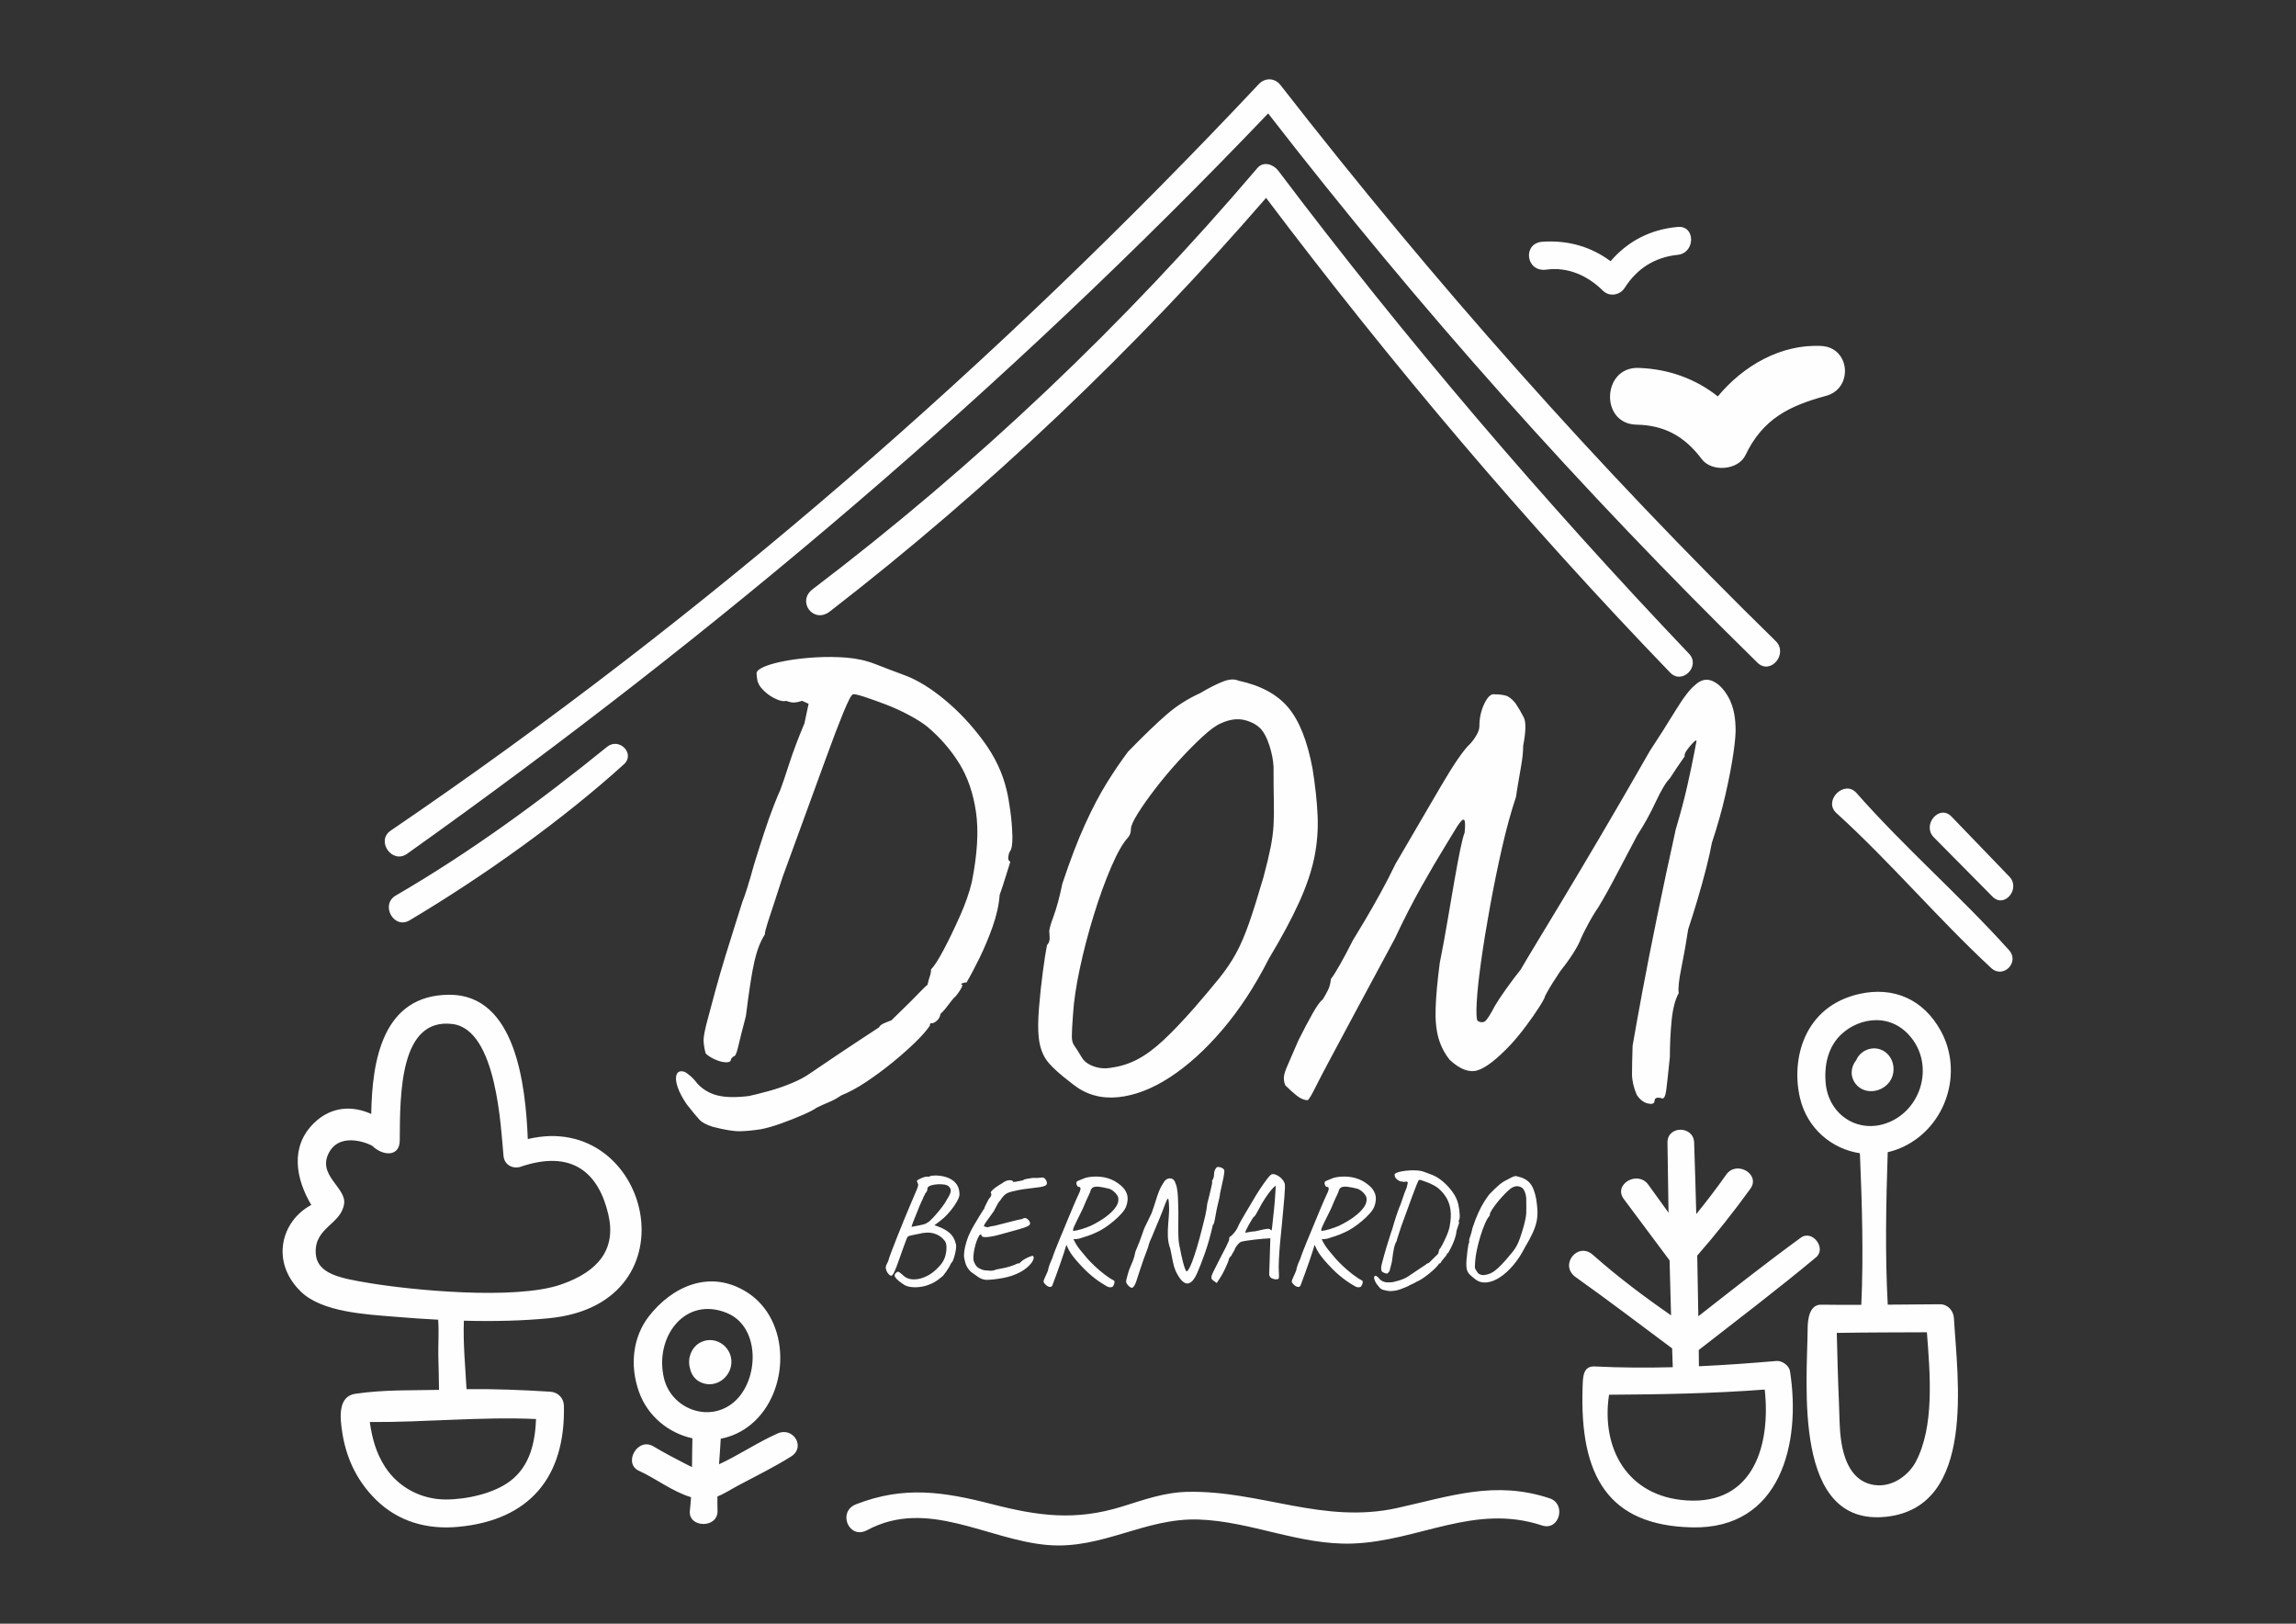 <?xml version="1.0" encoding="UTF-8"?>
<!DOCTYPE svg PUBLIC "-//W3C//DTD SVG 1.1//EN" "http://www.w3.org/Graphics/SVG/1.1/DTD/svg11.dtd">
<!-- Creator: CorelDRAW 2021 (64-Bit) -->
<svg xmlns="http://www.w3.org/2000/svg" xml:space="preserve" width="297mm" height="210mm" version="1.1" style="shape-rendering:geometricPrecision; text-rendering:geometricPrecision; image-rendering:optimizeQuality; fill-rule:evenodd; clip-rule:evenodd"
viewBox="0 0 29700 21000"
 xmlns:xlink="http://www.w3.org/1999/xlink"
 xmlns:xodm="http://www.corel.com/coreldraw/odm/2003">
 <rect x="0" y="0" width="29700" height="21000" fill="#333333" stroke="none"/>
 <defs>
  <style type="text/css">
   <![CDATA[
    .fil0 {fill:#FEFEFE;fill-rule:nonzero}
   ]]>
  </style>
 </defs>
 <g id="Warstwa_x0020_1">
  <path class="fil0" d="M22969.29 8290.97c-2318.07,-2268.52 -4413.53,-4633.79 -6406.49,-7191.94 -72.29,-92.79 -198.6,-97.17 -278.67,-11.96 -3378.86,3595.15 -7148.29,6879.49 -11230.13,9655.56 -195.18,132.82 18.57,437.41 211.72,300.02 4014.58,-2855.45 7734.87,-6013.84 11138.6,-9575.58 1963.03,2532.01 4039.26,4858.64 6329.35,7103.72 168.39,165.17 403.31,-115.8 235.62,-279.82zm-1567.65 5953.37c-5.1,30.61 -34.43,39.54 -88,26.79 -53.56,-12.76 -100.74,-49.74 -141.55,-110.95 -40.81,-96.93 -61.22,-186.2 -61.22,-267.82 0,-81.62 2.55,-204.04 7.65,-367.28 30.61,-178.54 72.7,-411.92 126.26,-700.14 53.56,-288.22 117.33,-612.14 191.29,-971.77 73.97,-359.64 154.31,-735.85 241.03,-1128.64 61.22,-204.05 110.95,-391.51 149.21,-562.4 38.26,-170.89 67.59,-309.9 88,-417.03 20.4,-107.12 30.61,-160.68 30.61,-160.68 0,-15.31 -14.03,-8.93 -42.09,19.13 -28.06,28.05 -54.84,59.94 -80.34,95.64 -25.51,35.71 -35.71,63.77 -30.61,84.17 0,0 -17.85,25.51 -53.56,76.52 -35.71,51.01 -81.62,119.88 -137.73,206.6 -51.02,51.01 -112.23,153.03 -183.65,306.07 -71.41,153.03 -150.48,295.87 -237.2,428.5 -81.62,153.03 -168.34,317.55 -260.16,493.54 -91.82,175.99 -173.44,322.65 -244.86,439.97 -45.91,66.32 -91.82,142.84 -137.73,229.56 -45.91,86.72 -73.97,142.83 -84.17,168.34 -20.4,56.11 -56.11,123.7 -107.12,202.77 -51.02,79.07 -107.13,156.86 -168.34,233.38 -30.61,45.91 -61.22,93.09 -91.82,141.56 -30.61,48.46 -54.84,89.27 -72.7,122.42 -17.85,33.16 -26.78,49.74 -26.78,49.74 0,15.3 -24.23,61.21 -72.69,137.73 -48.46,76.52 -107.12,160.69 -175.99,252.51 -68.87,91.82 -133.91,170.89 -195.12,237.21 -178.54,188.74 -321.37,299.69 -428.5,332.85 -107.12,33.15 -227,-11.48 -359.63,-133.91 -66.32,-81.62 -114.78,-174.71 -145.39,-279.29 -30.6,-104.57 -43.36,-234.65 -38.25,-390.24 5.1,-155.58 22.95,-350.71 53.56,-585.36 35.71,-178.54 68.86,-358.36 99.47,-539.45 30.61,-181.09 59.94,-351.98 88,-512.67 28.05,-160.68 53.56,-297.14 76.51,-409.37 22.96,-112.22 42.09,-186.19 57.39,-221.9 10.2,-102.02 7.65,-158.14 -7.65,-168.34 -15.3,-10.2 -45.91,20.41 -91.82,91.82 -20.41,35.71 -73.97,123.71 -160.69,263.99 -86.72,140.28 -187.47,312.45 -302.24,516.49 -114.78,204.05 -228.28,425.95 -340.51,665.71 -209.15,387.69 -381.31,707.79 -516.49,960.3 -135.18,252.5 -242.31,452.73 -321.38,600.66 -79.06,147.93 -136.45,257.61 -172.16,329.03 -35.71,71.41 -61.21,119.87 -76.52,145.38 -15.3,25.5 -28.05,43.36 -38.26,53.56 -45.91,0 -93.09,-19.13 -141.55,-57.39 -48.47,-38.26 -98.2,-82.89 -149.21,-133.9 -15.31,-35.71 -21.68,-71.42 -19.13,-107.13 2.55,-35.71 19.13,-87.99 49.73,-156.86 30.61,-68.86 76.52,-174.71 137.73,-317.55 66.32,-132.63 127.53,-248.68 183.65,-348.15 56.11,-99.48 99.47,-159.41 130.08,-179.82 25.5,-40.81 48.46,-81.62 68.86,-122.43 20.41,-40.81 33.16,-89.27 38.26,-145.38 25.51,-30.61 65.04,-93.1 118.6,-187.47 53.57,-94.37 108.4,-197.67 164.52,-309.9 40.81,-66.31 93.09,-153.03 156.86,-260.16 63.76,-107.12 131.35,-225.72 202.77,-355.8 71.42,-130.08 135.18,-253.79 191.29,-371.11 234.66,-403 433.61,-743.5 596.84,-1021.52 163.24,-278.01 285.67,-455.28 367.29,-531.79 25.5,-25.51 52.28,-61.22 80.34,-107.13 28.06,-45.91 42.09,-86.72 42.09,-122.43 0,-107.12 21.68,-205.32 65.04,-294.59 43.36,-89.27 87.99,-128.81 133.9,-118.6 51.01,0 96.92,5.1 137.73,15.3 40.81,10.2 84.17,43.36 130.08,99.47 40.81,61.22 76.52,122.43 107.13,183.65 30.61,61.21 28.06,183.64 -7.65,367.28 0,71.42 -7.65,151.76 -22.96,241.03 -15.3,89.27 -29.33,170.89 -42.08,244.86 -12.76,73.97 -21.68,131.35 -26.78,172.16 -66.32,198.95 -127.53,422.13 -183.65,669.53 -56.11,247.41 -107.12,497.37 -153.03,749.88 -45.91,252.51 -84.17,487.16 -114.78,703.96 -30.61,216.8 -49.73,395.34 -57.39,535.62 -7.65,140.29 -3.82,220.63 11.48,241.03 35.71,20.41 66.32,22.96 91.82,7.66 25.51,-15.31 68.87,-81.62 130.08,-198.95 35.71,-61.21 85.45,-136.46 149.21,-225.73 63.77,-89.27 126.26,-172.16 187.47,-248.68 40.81,-71.42 104.57,-178.54 191.29,-321.37 86.72,-142.84 197.68,-326.48 332.86,-550.93 135.18,-224.45 298.42,-498.64 489.71,-822.57 191.29,-323.92 409.37,-700.13 654.23,-1128.63 117.32,-178.54 228.27,-353.26 332.85,-524.15 104.57,-170.89 190.02,-281.84 256.33,-332.85 71.42,-66.32 145.39,-82.9 221.9,-49.74 76.52,33.16 144.11,100.75 202.78,202.77 58.66,102.03 90.54,229.56 95.64,382.59 5.1,71.42 -3.82,186.2 -26.78,344.33 -22.95,158.14 -57.39,337.96 -103.3,539.45 -45.91,201.5 -104.57,409.37 -175.99,623.62 -15.3,86.72 -39.53,195.12 -72.69,325.2 -33.16,130.08 -70.14,263.99 -110.95,401.72 -40.81,137.73 -81.62,267.81 -122.43,390.24 -25.5,168.34 -54.84,334.13 -87.99,497.36 -33.16,163.24 -44.64,272.92 -34.44,329.03 -45.91,81.62 -76.51,198.95 -91.82,351.98 -15.3,153.04 -22.95,311.17 -22.95,474.41 -20.41,198.95 -35.71,339.23 -45.91,420.85 -10.21,81.62 -28.06,119.88 -53.57,114.78 -66.31,-20.41 -99.47,-7.66 -99.47,38.25zm-7514.04 -214.24c-188.74,-142.84 -308.62,-253.79 -359.63,-332.86 -51.02,-79.06 -81.62,-174.71 -91.82,-286.94 -10.21,-91.82 -8.93,-216.8 3.82,-374.93 12.75,-158.14 29.33,-313.73 49.74,-466.76 20.4,-153.04 38.26,-267.81 53.56,-344.33 25.51,-25.51 36.98,-59.94 34.43,-103.3 -2.55,-43.36 -3.82,-65.04 -3.82,-65.04 -5.1,-25.51 12.75,-93.1 53.56,-202.77 40.81,-109.68 79.07,-251.24 114.78,-424.68 102.02,-306.07 200.22,-562.4 294.59,-769 94.37,-206.6 187.47,-383.86 279.29,-531.8 91.82,-147.93 183.64,-283.11 275.46,-405.54 209.15,-214.25 377.49,-376.21 505.02,-485.89 127.53,-109.67 270.36,-200.22 428.5,-271.64 102.02,-61.21 196.39,-109.67 283.11,-145.38 86.72,-35.71 158.14,-40.81 214.25,-15.3 285.67,61.21 499.92,177.26 642.75,348.15 142.84,170.89 247.41,434.88 313.73,791.96 35.7,224.45 57.38,427.22 65.04,608.32 7.65,181.09 -6.38,359.63 -42.09,535.62 -35.71,175.99 -100.75,368.56 -195.12,577.71 -94.37,209.15 -225.73,454 -394.07,734.57 -178.54,351.98 -378.76,658.05 -600.66,918.21 -221.9,260.16 -448.9,465.48 -681.01,615.97 -232.1,150.48 -456.55,235.93 -673.35,256.33 -216.8,20.41 -406.82,-33.16 -570.06,-160.68zm489.71 -221.91c117.33,-15.3 229.56,-51.01 336.68,-107.12 107.13,-56.11 219.35,-139.01 336.68,-248.68 117.33,-109.68 249.96,-248.69 397.89,-417.02 132.63,-153.04 241.03,-281.84 325.2,-386.42 84.17,-104.57 155.59,-210.42 214.25,-317.55 58.66,-107.12 114.78,-237.2 168.34,-390.24 53.56,-153.03 116.05,-351.98 187.47,-596.84 40.81,-153.03 71.41,-280.56 91.82,-382.58 20.4,-102.03 33.16,-197.68 38.26,-286.95 5.1,-89.27 6.37,-192.57 3.82,-309.89 -2.55,-117.33 -3.82,-267.81 -3.82,-451.46 -5.1,-86.72 -22.96,-177.26 -53.56,-271.63 -30.61,-94.38 -66.32,-164.52 -107.13,-210.43 -51.01,-56.11 -122.43,-95.65 -214.25,-118.6 -91.82,-22.96 -193.84,-8.93 -306.07,42.08 -61.21,25.51 -140.28,82.9 -237.2,172.17 -96.93,89.27 -198.95,192.57 -306.08,309.9 -107.12,117.32 -207.87,237.2 -302.24,359.63 -94.37,122.43 -170.89,230.83 -229.55,325.2 -58.67,94.37 -88,159.41 -88,195.12 0,0 -1.27,12.75 -3.82,38.26 -2.55,25.5 -14.03,51.01 -34.44,76.52 -66.31,71.41 -139,198.94 -218.07,382.58 -79.07,183.65 -154.31,391.52 -225.73,623.62 -71.42,232.11 -131.36,461.66 -179.82,688.66 -48.46,227.01 -77.79,424.68 -87.99,593.01 -10.2,137.74 -15.31,232.11 -15.31,283.12 0,51.01 10.21,90.55 30.61,118.6 20.41,28.06 53.56,80.35 99.47,156.86 30.61,51.02 82.9,89.27 156.87,114.78 73.96,25.51 149.21,30.61 225.72,15.3zm-4529.84 795.79c-96.92,15.3 -186.19,24.23 -267.81,26.78 -81.62,2.55 -201.5,-16.58 -359.64,-57.39 -81.62,-25.5 -139,-56.11 -172.16,-91.82 -33.16,-35.71 -88,-102.02 -164.51,-198.95 -56.12,-81.62 -95.65,-156.86 -118.61,-225.72 -22.95,-68.87 -26.78,-122.43 -11.47,-160.69 15.3,-38.26 48.46,-49.74 99.47,-34.43 15.3,5.1 39.53,21.68 72.69,49.73 33.16,28.06 65.04,62.49 95.65,103.3 71.41,76.52 158.13,127.53 260.16,153.04 102.02,25.5 237.2,28.05 405.54,7.65 71.42,-15.3 158.14,-36.98 260.16,-65.04 102.02,-28.06 201.5,-62.49 298.42,-103.3 96.92,-40.81 173.44,-81.62 229.55,-122.43 270.37,-183.64 487.17,-329.02 650.4,-436.15 163.24,-107.12 244.86,-160.69 244.86,-160.69 10.2,-20.4 29.33,-36.98 57.39,-49.73 28.06,-12.76 62.49,-26.78 103.3,-42.09 30.6,-30.6 80.34,-79.07 149.21,-145.38 68.86,-66.32 135.18,-132.63 198.94,-198.95 63.77,-66.31 103.3,-104.57 118.61,-114.77 10.2,-45.91 20.4,-82.9 30.6,-110.95 10.21,-28.06 15.31,-57.39 15.31,-88 40.81,-40.81 95.64,-126.25 164.51,-256.33 68.87,-130.08 139.01,-275.47 210.42,-436.16 71.42,-160.68 122.43,-307.34 153.04,-439.97 71.42,-357.08 89.27,-658.05 53.56,-902.91 -35.71,-244.86 -108.4,-455.28 -218.07,-631.27 -109.68,-175.99 -246.14,-332.85 -409.37,-470.59 -56.12,-45.91 -133.91,-95.64 -233.38,-149.21 -99.48,-53.56 -202.78,-100.74 -309.9,-141.55 -107.12,-40.81 -200.22,-73.97 -279.29,-99.48 -79.07,-25.5 -126.25,-35.7 -141.56,-30.6 -20.4,5.1 -62.49,85.44 -126.25,241.03 -63.77,155.58 -139.01,353.25 -225.73,593.01 -86.72,239.76 -179.82,494.81 -279.29,765.18 -99.47,270.36 -192.57,525.42 -279.29,765.17 -30.61,96.93 -63.76,198.95 -99.47,306.07 -35.71,107.13 -66.32,200.23 -91.82,279.29 -25.51,79.07 -38.26,131.36 -38.26,156.87 -56.11,86.72 -100.75,201.49 -133.91,344.33 -33.15,142.83 -70.14,380.03 -110.95,711.61 -45.91,173.44 -79.07,304.8 -99.47,394.07 -20.41,89.27 -40.81,131.35 -61.21,126.25 0,0 -1.28,1.28 -3.83,3.83 -2.55,2.55 -11.48,11.47 -26.78,26.78 0,30.6 -20.41,45.91 -61.22,45.91 -40.81,0 -87.99,-11.48 -141.55,-34.43 -53.57,-22.96 -95.65,-49.74 -126.26,-80.35 -15.3,-56.11 -24.23,-109.67 -26.78,-160.69 -2.55,-51.01 16.58,-150.48 57.39,-298.41 25.5,-96.93 57.39,-215.53 95.65,-355.81 38.25,-140.28 80.34,-285.67 126.25,-436.15 45.91,-150.49 89.27,-289.49 130.08,-417.02 40.81,-127.53 71.42,-224.46 91.82,-290.77 35.71,-86.72 86.72,-249.96 153.04,-489.71 40.81,-132.64 82.89,-265.27 126.25,-397.9 43.36,-132.63 85.45,-251.23 126.26,-355.8 40.8,-104.58 68.86,-172.17 84.16,-202.78 25.51,-66.31 63.77,-178.54 114.78,-336.67 51.01,-158.14 117.33,-334.13 198.95,-527.98l53.56 -252.5 -84.17 -38.26c-61.21,20.4 -108.4,26.78 -141.56,19.13 -33.15,-7.66 -54.83,-14.03 -65.04,-19.13 -30.6,10.2 -73.96,2.55 -130.08,-22.96 -56.11,-25.5 -105.85,-58.66 -149.21,-99.47 -43.36,-40.81 -70.14,-76.52 -80.34,-107.13 -10.2,-20.4 -16.58,-47.18 -19.13,-80.34 -2.55,-33.16 -3.83,-49.74 -3.83,-49.74 5.11,-30.6 43.36,-59.94 114.78,-87.99 71.42,-28.06 164.51,-52.29 279.29,-72.69 114.78,-20.41 239.76,-34.44 374.94,-42.09 135.18,-7.65 266.53,-6.38 394.06,3.83 132.63,10.2 257.61,38.26 374.94,84.17 117.33,45.91 244.86,94.37 382.59,145.38 163.24,61.21 335.4,167.06 516.49,317.55 181.09,150.48 346.88,327.75 497.37,531.8 150.48,204.04 251.23,418.29 302.24,642.75 15.31,61.21 30.61,147.93 45.91,260.16 15.31,112.22 24.23,220.62 26.78,325.2 2.56,104.57 -8.92,172.16 -34.43,202.77 -10.2,20.4 -16.58,44.63 -19.13,72.69 -2.55,28.06 6.38,47.19 26.78,57.39 -5.1,15.3 -22.95,72.69 -53.56,172.16 -30.61,99.48 -58.66,184.92 -84.17,256.34 -10.2,132.63 -40.81,270.36 -91.82,413.19 -51.01,142.84 -107.12,276.74 -168.34,401.72 -61.21,124.98 -117.33,230.83 -168.34,317.55 -20.4,0 -39.53,3.83 -57.39,11.48 -17.85,7.65 -16.57,14.03 3.83,19.13 0,25.5 -28.06,73.96 -84.17,145.38 -20.4,15.3 -52.29,52.29 -95.65,110.95 -43.36,58.66 -77.79,98.2 -103.3,118.6 -5.1,35.71 -20.4,65.04 -45.91,88 -25.5,22.95 -48.46,34.43 -68.86,34.43 0,0 -3.83,0 -11.48,0 -7.65,0 -11.48,10.2 -11.48,30.61 -40.81,61.21 -104.57,133.9 -191.29,218.07 -86.72,84.17 -184.92,170.89 -294.59,260.16 -109.68,89.27 -221.91,172.17 -336.68,248.69 -114.78,76.51 -223.18,135.18 -325.2,175.99 -51.01,35.71 -104.58,65.04 -160.69,87.99 -56.11,22.96 -109.68,47.19 -160.69,72.69 -25.5,20.41 -81.62,49.74 -168.34,88 -86.72,38.26 -179.81,75.24 -279.29,110.95 -99.47,35.71 -187.46,61.21 -263.98,76.52zm9236.71 1941.36c-48.06,-36.37 -78.58,-64.62 -91.57,-84.75 -12.99,-20.14 -20.78,-44.49 -23.38,-73.06 -2.6,-23.38 -2.27,-55.21 0.97,-95.47 3.25,-40.26 7.47,-79.88 12.67,-118.84 5.19,-38.97 9.74,-68.19 13.64,-87.68 6.49,-6.49 9.41,-15.26 8.76,-26.3 -0.65,-11.04 -0.97,-16.56 -0.97,-16.56 -1.3,-6.49 3.25,-23.7 13.64,-51.63 10.39,-27.92 20.13,-63.97 29.22,-108.13 25.98,-77.93 50.98,-143.19 75.01,-195.8 24.03,-52.6 47.73,-97.74 71.11,-135.4 23.38,-37.67 46.76,-72.09 70.14,-103.26 53.25,-54.55 96.11,-95.79 128.58,-123.72 32.48,-27.92 68.84,-50.98 109.11,-69.16 25.97,-15.59 50,-27.92 72.08,-37.02 22.08,-9.09 40.27,-10.39 54.55,-3.89 72.74,15.58 127.29,45.13 163.66,88.64 36.37,43.51 62.99,110.73 79.88,201.65 9.09,57.15 14.61,108.78 16.56,154.89 1.95,46.11 -1.62,91.57 -10.72,136.38 -9.09,44.81 -25.65,93.84 -49.68,147.09 -24.03,53.25 -57.47,115.6 -100.33,187.03 -45.46,89.62 -96.44,167.56 -152.94,233.8 -56.5,66.24 -114.3,118.52 -173.4,156.83 -59.1,38.32 -116.25,60.07 -171.45,65.27 -55.2,5.19 -103.58,-8.44 -145.14,-40.91zm124.69 -56.5c29.87,-3.9 58.44,-12.99 85.72,-27.28 27.28,-14.29 55.85,-35.39 85.72,-63.32 29.88,-27.92 63.65,-63.32 101.31,-106.18 33.77,-38.97 61.37,-71.76 82.81,-98.39 21.43,-26.62 39.61,-53.57 54.55,-80.85 14.93,-27.28 29.22,-60.4 42.86,-99.36 13.64,-38.97 29.55,-89.62 47.73,-151.97 10.39,-38.96 18.19,-71.43 23.38,-97.41 5.2,-25.98 8.44,-50.33 9.74,-73.06 1.3,-22.73 1.63,-49.03 0.98,-78.91 -0.65,-29.87 -0.98,-68.19 -0.98,-114.94 -1.3,-22.08 -5.84,-45.14 -13.64,-69.17 -7.79,-24.03 -16.88,-41.89 -27.27,-53.57 -12.99,-14.29 -31.17,-24.36 -54.55,-30.2 -23.38,-5.85 -49.36,-2.28 -77.93,10.71 -15.59,6.5 -35.72,21.11 -60.4,43.84 -24.68,22.73 -50.65,49.03 -77.93,78.9 -27.28,29.88 -52.93,60.4 -76.96,91.57 -24.03,31.17 -43.51,58.77 -58.45,82.8 -14.93,24.03 -22.4,40.59 -22.4,49.68 0,0 -0.33,3.25 -0.97,9.75 -0.65,6.49 -3.58,12.98 -8.77,19.48 -16.89,18.18 -35.4,50.65 -55.53,97.41 -20.13,46.76 -39.29,99.69 -57.47,158.79 -18.19,59.09 -33.45,117.54 -45.79,175.34 -12.33,57.8 -19.8,108.13 -22.4,150.99 -2.6,35.07 -3.9,59.1 -3.9,72.09 0,12.99 2.6,23.05 7.8,30.2 5.19,7.14 13.63,20.45 25.32,39.93 7.8,12.99 21.11,22.73 39.94,29.23 18.84,6.49 37.99,7.79 57.48,3.9zm-1153.38 202.62c-24.68,3.89 -47.41,6.17 -68.19,6.81 -20.78,0.65 -51.3,-4.22 -91.57,-14.61 -20.78,-6.49 -35.39,-14.28 -43.83,-23.38 -8.45,-9.09 -22.41,-25.97 -41.89,-50.65 -14.29,-20.78 -24.35,-39.94 -30.2,-57.48 -5.84,-17.53 -6.82,-31.17 -2.92,-40.91 3.89,-9.74 12.34,-12.66 25.33,-8.77 3.89,1.3 10.06,5.52 18.5,12.67 8.45,7.14 16.56,15.91 24.36,26.3 18.18,19.48 40.26,32.47 66.24,38.96 25.98,6.5 60.4,7.15 103.26,1.95 18.18,-3.89 40.26,-9.41 66.24,-16.56 25.98,-7.14 51.3,-15.91 75.98,-26.3 24.68,-10.39 44.16,-20.78 58.45,-31.17 68.84,-46.76 124.04,-83.78 165.6,-111.05 41.56,-27.28 62.35,-40.92 62.35,-40.92 2.59,-5.19 7.46,-9.41 14.61,-12.66 7.14,-3.25 15.91,-6.82 26.3,-10.72 7.79,-7.79 20.46,-20.13 37.99,-37.01 17.54,-16.89 34.42,-33.77 50.66,-50.66 16.23,-16.88 26.3,-26.62 30.19,-29.22 2.6,-11.69 5.2,-21.11 7.8,-28.25 2.6,-7.15 3.89,-14.61 3.89,-22.41 10.4,-10.39 24.36,-32.14 41.89,-65.26 17.54,-33.12 35.4,-70.14 53.58,-111.06 18.18,-40.91 31.17,-78.25 38.96,-112.02 18.19,-90.92 22.73,-167.55 13.64,-229.9 -9.09,-62.34 -27.6,-115.92 -55.52,-160.73 -27.93,-44.81 -62.67,-84.75 -104.24,-119.82 -14.28,-11.69 -34.09,-24.35 -59.42,-37.99 -25.33,-13.64 -51.63,-25.65 -78.9,-36.04 -27.28,-10.39 -50.98,-18.84 -71.11,-25.33 -20.14,-6.49 -32.15,-9.09 -36.05,-7.79 -5.19,1.3 -15.91,21.75 -32.14,61.37 -16.24,39.61 -35.4,89.94 -57.48,150.99 -22.08,61.04 -45.78,125.99 -71.11,194.83 -25.33,68.83 -49.03,133.78 -71.11,194.82 -7.79,24.68 -16.24,50.66 -25.33,77.93 -9.09,27.28 -16.88,50.98 -23.38,71.12 -6.49,20.13 -9.74,33.44 -9.74,39.93 -14.29,22.09 -25.65,51.31 -34.09,87.68 -8.45,36.36 -17.86,96.76 -28.25,181.19 -11.69,44.16 -20.14,77.6 -25.33,100.33 -5.2,22.73 -10.39,33.45 -15.59,32.15 0,0 -0.32,0.32 -0.97,0.97 -0.65,0.65 -2.92,2.92 -6.82,6.82 0,7.79 -5.2,11.69 -15.59,11.69 -10.39,0 -22.4,-2.92 -36.04,-8.77 -13.64,-5.84 -24.35,-12.66 -32.15,-20.45 -3.89,-14.29 -6.17,-27.93 -6.82,-40.92 -0.64,-12.99 4.23,-38.31 14.62,-75.98 6.49,-24.68 14.61,-54.88 24.35,-90.59 9.74,-35.72 20.46,-72.74 32.15,-111.06 11.69,-38.31 22.73,-73.7 33.12,-106.18 10.39,-32.47 18.18,-57.15 23.38,-74.03 9.09,-22.08 22.08,-63.64 38.96,-124.69 10.39,-33.77 21.11,-67.54 32.15,-101.31 11.04,-33.77 21.75,-63.97 32.14,-90.59 10.4,-26.63 17.54,-43.84 21.44,-51.63 6.49,-16.89 16.23,-45.46 29.22,-85.73 12.99,-40.26 29.87,-85.07 50.65,-134.43l13.64 -64.29 -21.43 -9.74c-15.58,5.19 -27.6,6.82 -36.04,4.87 -8.44,-1.95 -13.96,-3.57 -16.56,-4.87 -7.79,2.6 -18.84,0.65 -33.12,-5.85 -14.29,-6.49 -26.95,-14.93 -37.99,-25.32 -11.04,-10.39 -17.86,-19.49 -20.46,-27.28 -2.6,-5.2 -4.22,-12.01 -4.87,-20.46 -0.65,-8.44 -0.98,-12.66 -0.98,-12.66 1.3,-7.79 11.04,-15.26 29.23,-22.41 18.18,-7.14 41.89,-13.31 71.11,-18.5 29.22,-5.2 61.05,-8.77 95.47,-10.72 34.42,-1.95 67.86,-1.62 100.33,0.97 33.77,2.6 65.59,9.75 95.47,21.44 29.87,11.69 62.34,24.02 97.41,37.01 41.56,15.59 85.4,42.54 131.51,80.86 46.11,38.31 88.32,83.45 126.64,135.4 38.31,51.95 63.96,106.51 76.95,163.66 3.9,15.58 7.8,37.66 11.69,66.24 3.9,28.57 6.17,56.17 6.82,82.8 0.65,26.62 -2.27,43.83 -8.77,51.63 -2.59,5.19 -4.22,11.36 -4.87,18.51 -0.65,7.14 1.63,12.01 6.82,14.61 -1.3,3.89 -5.84,18.51 -13.64,43.83 -7.79,25.33 -14.93,47.09 -21.43,65.27 -2.59,33.77 -10.39,68.84 -23.38,105.21 -12.98,36.37 -27.27,70.46 -42.86,102.28 -15.58,31.82 -29.87,58.77 -42.86,80.85 -5.19,0 -10.07,0.98 -14.61,2.93 -4.55,1.95 -4.22,3.57 0.97,4.87 0,6.49 -7.14,18.83 -21.43,37.01 -5.19,3.9 -13.31,13.32 -24.35,28.25 -11.04,14.94 -19.81,25.01 -26.3,30.2 -1.3,9.09 -5.2,16.56 -11.69,22.41 -6.5,5.84 -12.34,8.77 -17.54,8.77 0,0 -0.97,0 -2.92,0 -1.95,0 -2.92,2.59 -2.92,7.79 -10.39,15.58 -26.63,34.09 -48.71,55.52 -22.08,21.44 -47.08,43.52 -75.01,66.25 -27.92,22.73 -56.5,43.83 -85.72,63.31 -29.23,19.49 -56.83,34.42 -82.8,44.81 -12.99,9.1 -26.63,16.56 -40.92,22.41 -14.28,5.84 -27.92,12.01 -40.91,18.51 -6.49,5.19 -20.78,12.66 -42.86,22.4 -22.08,9.74 -45.79,19.16 -71.11,28.25 -25.33,9.09 -47.74,15.59 -67.22,19.49zm-1231.3 -68.19c-5.2,12.98 -14.61,20.13 -28.25,21.43 -13.64,1.3 -31.5,-6.5 -53.58,-23.38 -15.59,-15.59 -25.65,-27.6 -30.2,-36.05 -4.54,-8.44 -2.27,-22.72 6.82,-42.86 9.09,-20.13 24.68,-55.52 46.76,-106.18 5.2,-31.17 14.29,-62.67 27.28,-94.49 12.98,-31.82 22.73,-54.23 29.22,-67.21 5.19,-18.19 15.91,-48.39 32.15,-90.6 16.23,-42.21 35.06,-89.29 56.5,-141.25 21.43,-51.95 41.88,-100.98 61.37,-147.09 19.48,-46.11 33.77,-80.86 42.86,-104.24 22.08,-51.95 44.81,-106.5 68.19,-163.65 23.38,-57.15 55.2,-129.24 95.46,-216.26 5.2,-12.99 8.12,-26.62 8.77,-40.91 0.65,-14.29 -10.07,-21.43 -32.15,-21.43 -12.98,-14.29 -20.13,-28.9 -21.43,-43.84 -1.3,-14.94 5.2,-25.65 19.49,-32.14l101.31 -40.92c61.04,-14.29 123.71,-18.51 188,-12.66 64.3,5.84 125.02,23.7 182.17,53.58 62.34,36.36 106.5,73.06 132.48,110.07 25.98,37.02 39.29,74.36 39.94,112.03 0.65,37.66 -6.17,74.68 -20.46,111.05 -10.39,27.28 -30.2,57.15 -59.42,89.62 -29.22,32.47 -62.99,64.94 -101.31,97.41 -38.32,32.47 -77.93,62.02 -118.84,88.65 -40.92,26.63 -78.91,47.08 -113.98,61.37 -32.47,15.59 -66.24,29.22 -101.31,40.91 -35.07,11.69 -71.44,23.38 -109.1,35.07 -20.78,5.2 -45.46,7.8 -74.04,7.8 -28.57,0 -50,-2.6 -64.29,-7.8l-33.12 91.57c-12.99,46.76 -35.39,116.25 -67.21,208.47 -31.83,92.21 -68.52,193.52 -110.08,303.93zm773.46 21.43c-10.39,3.89 -22.4,5.19 -36.04,3.89 -13.64,-1.3 -35.4,-11.69 -65.27,-31.17 -57.15,-33.77 -114.3,-74.68 -171.45,-122.74 -57.15,-48.06 -121.44,-113 -192.88,-194.83 -27.27,-32.47 -50.33,-62.34 -69.16,-89.62 -18.83,-27.27 -38.64,-65.59 -59.42,-114.94l-27.28 -105.21 52.61 -29.23 70.13 70.14c20.79,45.46 47.74,88.97 80.86,130.54 33.12,41.56 63.97,78.58 92.54,111.05 23.38,27.27 55.2,60.07 95.47,98.39 40.26,38.31 83.12,75 128.58,110.07 45.46,35.07 86.37,61.7 122.74,79.88 7.8,6.5 10.39,16.24 7.8,29.23 -2.6,12.98 -6.82,25 -12.67,36.04 -5.84,11.04 -11.36,17.21 -16.56,18.51zm-502.65 -724.76c29.87,-2.6 64.94,-10.07 105.2,-22.4 40.27,-12.34 80.53,-26.96 120.8,-43.84 37.66,-18.18 77.6,-39.94 119.82,-65.27 42.21,-25.33 81.5,-53.57 117.87,-84.75 36.36,-31.17 65.91,-63.64 88.64,-97.41 22.73,-33.77 32.8,-67.54 30.2,-101.31 0,-16.89 -6.49,-34.42 -19.48,-52.6 -12.99,-18.19 -28.58,-34.42 -46.76,-48.71 -18.18,-14.29 -35.72,-24.03 -52.6,-29.22 -51.96,-12.99 -94.82,-21.44 -128.59,-25.33 -33.77,-3.9 -59.75,-1.63 -77.93,6.82 -18.18,8.44 -30.52,25.65 -37.02,51.63 0,3.89 -5.19,16.88 -15.58,38.96 -10.4,22.08 -23.06,49.36 -38,81.83 -14.93,32.47 -29.54,66.89 -43.83,103.26 -37.67,76.63 -66.24,134.75 -85.73,174.37 -19.48,39.61 -31.82,67.21 -37.01,82.8 -5.2,15.58 -5.2,25.98 0,31.17zm-1387.17 650.72c-23.38,-12.99 -36.04,-27.27 -37.99,-42.86 -1.95,-15.59 6.82,-42.86 26.3,-81.83 19.48,-38.96 50.01,-99.36 91.57,-181.19 31.17,-58.44 54.88,-104.23 71.11,-137.35 16.24,-33.12 27.28,-56.82 33.12,-71.11 5.85,-14.29 8.77,-23.38 8.77,-27.28 -2.6,-11.69 -1.3,-21.1 3.9,-28.25 5.19,-7.14 13.63,-13.31 25.32,-18.5 6.5,-6.5 17.21,-18.19 32.15,-35.07 14.94,-16.89 28.9,-37.02 41.89,-60.4 11.69,-27.28 25.33,-55.2 40.91,-83.78 15.59,-28.57 36.37,-64.61 62.35,-108.12 25.97,-43.52 59.74,-100.34 101.31,-170.48 25.97,-45.46 54.55,-91.89 85.72,-139.3 31.17,-47.41 64.29,-94.49 99.36,-141.25 14.29,-18.18 27.28,-32.79 38.97,-43.84 11.69,-11.04 23.38,-15.91 35.07,-14.61 15.58,0 33.44,5.2 53.57,15.59 20.14,10.39 38.64,24.03 55.53,40.91 16.88,16.89 29.22,35.07 37.02,54.55 6.49,10.4 9.09,32.48 7.79,66.25 -1.3,33.77 -3.9,74.68 -7.79,122.74 -3.9,48.05 -8.45,99.36 -13.64,153.91 -3.9,53.25 -9.74,116.25 -17.54,188.98 -7.79,72.74 -15.26,148.72 -22.4,227.95 -7.14,79.23 -12.66,155.54 -16.56,228.92 -3.9,73.39 -3.9,137.35 0,191.91 1.3,11.69 1.3,22.73 0,33.12 -1.3,10.39 -1.95,18.83 -1.95,25.32 -7.79,7.8 -20.46,11.37 -37.99,10.72 -17.54,-0.65 -34.42,-4.87 -50.66,-12.66 -16.23,-7.8 -25.65,-17.54 -28.25,-29.23 -3.89,-3.89 -6.17,-9.41 -6.81,-16.56 -0.65,-7.14 -0.33,-22.4 0.97,-45.78 1.3,-23.38 2.6,-60.4 3.9,-111.05l9.74 -315.62 -25.33 1.94c-11.69,0 -33.77,1.3 -66.24,3.9 -32.47,2.6 -67.54,6.17 -105.21,10.72 -37.66,4.54 -72.41,9.09 -104.23,13.63 -31.82,4.55 -53.58,8.77 -65.27,12.67 -11.69,0 -25.65,7.79 -41.89,23.38 -16.23,15.58 -31.49,35.72 -45.78,60.39 -5.2,18.19 -14.61,37.35 -28.25,57.48 -13.64,20.13 -20.46,33.44 -20.46,39.94 -9.09,6.49 -16.56,14.28 -22.4,23.38 -5.85,9.09 -8.77,13.63 -8.77,13.63 0,7.8 -6.17,26.96 -18.51,57.48 -12.34,30.52 -27.6,64.29 -45.78,101.31 -18.19,37.02 -36.37,69.16 -54.55,96.44l-40.92 62.34 -31.17 -23.38zm403.29 -627.34c0,0 6.82,-1.3 20.46,-3.9 13.64,-2.59 29.87,-5.52 48.71,-8.76 18.83,-3.25 36.04,-4.87 51.63,-4.87 54.55,-12.99 94.16,-21.76 118.84,-26.31 24.68,-4.54 41.89,-6.82 51.63,-6.82 9.74,0 18.51,1.95 26.3,5.85 5.2,6.49 10.07,10.39 14.61,11.69 4.55,1.3 6.82,1.95 6.82,1.95 1.3,-2.6 3.25,-17.54 5.85,-44.81 2.59,-27.28 6.17,-61.05 10.71,-101.31 4.55,-40.27 9.09,-82.15 13.64,-125.67 4.55,-43.51 8.12,-83.77 10.72,-120.79 2.59,-37.02 4.54,-65.27 5.84,-84.75 1.3,-24.68 2.6,-47.08 3.9,-67.21 1.3,-20.14 1.94,-30.2 1.94,-30.2 -7.79,0 -24.35,14.29 -49.68,42.86 -25.32,28.57 -53.57,66.24 -84.75,113 -31.17,46.76 -60.39,96.76 -87.67,150.02 -12.99,24.67 -25.33,46.75 -37.02,66.24 -11.68,19.48 -20.78,29.22 -27.27,29.22 -2.6,2.6 -10.07,13.96 -22.41,34.1 -12.34,20.13 -25.65,42.86 -39.94,68.19 -14.28,25.32 -25.97,48.05 -35.06,68.19 -9.1,20.13 -11.69,31.49 -7.8,34.09zm-1515.75 683.84c-12.99,-14.28 -21.43,-26.3 -25.33,-36.04 -3.89,-9.74 -4.22,-21.43 -0.97,-35.07 3.25,-13.64 8.12,-32.79 14.61,-57.47 10.39,-41.57 21.76,-76.31 34.1,-104.24 12.34,-27.92 24.68,-57.14 37.01,-87.67 12.34,-30.52 23.06,-69.81 32.15,-117.87 20.78,-48.06 39.29,-93.51 55.53,-136.38 16.23,-42.86 28.9,-77.93 37.99,-105.2 9.09,-27.28 13.64,-40.92 13.64,-40.92 1.29,-5.19 7.14,-18.83 17.53,-40.91 10.39,-22.08 23.7,-49.03 39.94,-80.85 16.24,-31.83 31.5,-63.97 45.78,-96.44 22.08,-62.35 39.94,-115.93 53.58,-160.74 13.64,-44.81 27.6,-85.39 41.89,-121.76 14.29,-36.37 33.12,-72.09 56.5,-107.16 15.59,-27.27 33.77,-44.81 54.55,-52.6 20.78,-7.79 40.59,-7.47 59.42,0.97 18.84,8.45 32.15,25.66 39.94,51.63 6.5,12.99 12.02,28.58 16.56,46.76 4.55,18.18 8.77,44.49 12.67,78.91 3.89,34.42 6.49,82.8 7.79,145.14 2.6,74.04 3.25,147.1 1.95,219.18 -1.3,72.09 -0.98,138.65 0.97,199.7 1.95,61.05 8.77,113 20.46,155.86 3.9,23.38 9.42,51.63 16.56,84.75 7.14,33.12 14.94,65.92 23.38,98.39 8.44,32.47 16.88,59.75 25.33,81.83 8.44,22.08 15.26,33.12 20.45,33.12 6.5,0 15.26,-8.45 26.3,-25.33 11.04,-16.89 25.33,-47.41 42.87,-91.57 17.53,-44.16 38.64,-106.83 63.32,-188.01 24.67,-81.18 52.6,-185.41 83.77,-312.69 6.49,-22.08 15.26,-57.8 26.3,-107.16 11.04,-49.36 19.16,-99.36 24.36,-150.02 9.09,-32.47 18.18,-68.19 27.27,-107.15 9.09,-38.97 17.21,-73.39 24.35,-103.26 7.15,-29.87 10.72,-46.76 10.72,-50.65 0,-9.1 0.33,-16.89 0.97,-23.38 0.65,-6.5 0.33,-12.99 -0.97,-19.49 6.49,0 12.34,-8.76 17.53,-26.3 5.2,-17.53 7.8,-32.79 7.8,-45.78 0,-22.08 2.92,-39.94 8.77,-53.58 5.84,-13.64 12.01,-23.7 18.5,-30.2 3.9,-10.39 13.64,-15.26 29.23,-14.61 15.58,0.65 31.17,4.87 46.76,12.66 15.58,7.8 25.32,18.19 29.22,31.18 2.6,14.28 -0.97,46.43 -10.72,96.44 -9.74,50 -24.35,117.22 -43.83,201.64 0,14.29 -3.9,37.67 -11.69,70.14 -7.79,32.47 -15.91,66.89 -24.35,103.26 -8.45,36.37 -14.62,67.54 -18.51,93.51 -5.2,33.77 -11.04,65.27 -17.54,94.5 -6.49,29.22 -12.99,43.18 -19.48,41.88 -33.77,146.77 -69.16,271.79 -106.18,375.05 -37.02,103.25 -69.81,187.35 -98.39,252.3 -31.17,71.43 -65.27,114.62 -102.28,129.56 -37.02,14.93 -76.31,-4.22 -117.87,-57.48 -24.68,-33.77 -44.16,-67.21 -58.45,-100.33 -14.29,-33.12 -25.98,-72.09 -35.07,-116.9 -9.09,-44.81 -20.13,-100.34 -33.12,-166.58 -19.48,-53.25 -30.2,-107.15 -32.15,-161.7 -1.95,-54.55 -0.32,-110.73 4.87,-168.53 5.2,-57.8 9.1,-117.87 11.69,-180.21 -1.3,-62.35 -3.89,-103.91 -7.79,-124.69 -3.9,-20.78 -11.36,-19.81 -22.4,2.92 -11.05,22.73 -28.9,68.51 -53.58,137.35 -9.09,24.68 -21.11,54.55 -36.05,89.62 -14.93,35.07 -29.54,69.82 -43.83,104.24 -14.29,34.41 -26.63,64.29 -37.02,89.62 -10.39,25.32 -16.88,41.23 -19.48,47.73 -7.79,15.58 -16.89,36.04 -27.28,61.37 -10.39,25.33 -18.83,52.28 -25.32,80.85 -46.76,122.09 -81.51,219.51 -104.24,292.24 -22.73,72.74 -39.29,123.39 -49.68,151.97 -12.99,36.37 -26.62,60.72 -40.91,73.06 -14.29,12.34 -34.42,4.87 -60.4,-22.41zm-981.92 -3.89c-5.2,12.98 -14.61,20.13 -28.25,21.43 -13.64,1.3 -31.5,-6.5 -53.58,-23.38 -15.59,-15.59 -25.65,-27.6 -30.2,-36.05 -4.54,-8.44 -2.27,-22.72 6.82,-42.86 9.09,-20.13 24.68,-55.52 46.76,-106.18 5.2,-31.17 14.29,-62.67 27.28,-94.49 12.98,-31.82 22.73,-54.23 29.22,-67.21 5.19,-18.19 15.91,-48.39 32.15,-90.6 16.23,-42.21 35.06,-89.29 56.5,-141.25 21.43,-51.95 41.88,-100.98 61.37,-147.09 19.48,-46.11 33.77,-80.86 42.86,-104.24 22.08,-51.95 44.81,-106.5 68.19,-163.65 23.38,-57.15 55.2,-129.24 95.46,-216.26 5.2,-12.99 8.12,-26.62 8.77,-40.91 0.65,-14.29 -10.07,-21.43 -32.15,-21.43 -12.98,-14.29 -20.13,-28.9 -21.43,-43.84 -1.3,-14.94 5.2,-25.65 19.49,-32.14l101.31 -40.92c61.04,-14.29 123.71,-18.51 188,-12.66 64.3,5.84 125.02,23.7 182.17,53.58 62.34,36.36 106.5,73.06 132.48,110.07 25.98,37.02 39.29,74.36 39.94,112.03 0.65,37.66 -6.17,74.68 -20.46,111.05 -10.39,27.28 -30.2,57.15 -59.42,89.62 -29.22,32.47 -62.99,64.94 -101.31,97.41 -38.32,32.47 -77.93,62.02 -118.84,88.65 -40.92,26.63 -78.91,47.08 -113.98,61.37 -32.47,15.59 -66.24,29.22 -101.31,40.91 -35.07,11.69 -71.44,23.38 -109.1,35.07 -20.78,5.2 -45.46,7.8 -74.04,7.8 -28.57,0 -50,-2.6 -64.29,-7.8l-33.12 91.57c-12.99,46.76 -35.39,116.25 -67.21,208.47 -31.83,92.21 -68.52,193.52 -110.08,303.93zm773.46 21.43c-10.39,3.89 -22.4,5.19 -36.04,3.89 -13.64,-1.3 -35.4,-11.69 -65.27,-31.17 -57.15,-33.77 -114.3,-74.68 -171.45,-122.74 -57.15,-48.06 -121.44,-113 -192.88,-194.83 -27.27,-32.47 -50.33,-62.34 -69.16,-89.62 -18.83,-27.27 -38.64,-65.59 -59.42,-114.94l-27.28 -105.21 52.61 -29.23 70.13 70.14c20.79,45.46 47.74,88.97 80.86,130.54 33.12,41.56 63.97,78.58 92.54,111.05 23.38,27.27 55.2,60.07 95.47,98.39 40.26,38.31 83.12,75 128.58,110.07 45.46,35.07 86.37,61.7 122.74,79.88 7.8,6.5 10.39,16.24 7.8,29.23 -2.6,12.98 -6.82,25 -12.67,36.04 -5.84,11.04 -11.36,17.21 -16.56,18.51zm-502.65 -724.76c29.87,-2.6 64.94,-10.07 105.2,-22.4 40.27,-12.34 80.53,-26.96 120.8,-43.84 37.66,-18.18 77.6,-39.94 119.82,-65.27 42.21,-25.33 81.5,-53.57 117.87,-84.75 36.36,-31.17 65.91,-63.64 88.64,-97.41 22.73,-33.77 32.8,-67.54 30.2,-101.31 0,-16.89 -6.49,-34.42 -19.48,-52.6 -12.99,-18.19 -28.58,-34.42 -46.76,-48.71 -18.18,-14.29 -35.72,-24.03 -52.6,-29.22 -51.96,-12.99 -94.82,-21.44 -128.59,-25.33 -33.77,-3.9 -59.75,-1.63 -77.93,6.82 -18.18,8.44 -30.52,25.65 -37.02,51.63 0,3.89 -5.19,16.88 -15.58,38.96 -10.4,22.08 -23.06,49.36 -38,81.83 -14.93,32.47 -29.54,66.89 -43.83,103.26 -37.67,76.63 -66.24,134.75 -85.73,174.37 -19.48,39.61 -31.82,67.21 -37.01,82.8 -5.2,15.58 -5.2,25.98 0,31.17zm-1124.15 633.19c-40.26,-2.6 -75.66,-14.94 -106.18,-37.02 -30.52,-22.08 -62.67,-44.81 -96.44,-68.19 -22.08,-22.08 -39.61,-45.78 -52.6,-71.11 -12.99,-25.33 -23.38,-58.77 -31.18,-100.34 -5.19,-24.67 -5.19,-55.85 0,-93.51 5.2,-37.67 13.64,-75.66 25.33,-113.98 11.69,-38.31 22.73,-69.16 33.12,-92.54 15.59,-36.37 35.4,-75.66 59.43,-117.87 24.02,-42.21 48.05,-82.48 72.08,-120.79 24.03,-38.32 43.19,-69.17 57.47,-92.55 9.1,-9.09 13.32,-13.96 12.67,-14.61 -0.65,-0.65 -0.98,-0.97 -0.98,-0.97 0,-6.5 6.82,-23.06 20.46,-49.68 13.64,-26.63 25.65,-50.33 36.04,-71.11 19.49,-20.79 30.53,-37.67 33.13,-50.66 2.59,-12.99 0.64,-23.38 -5.85,-31.17 -2.6,-5.2 1.95,-14.29 13.64,-27.28 11.69,-12.99 29.22,-27.92 52.6,-44.81 23.38,-16.88 50.01,-33.77 79.88,-50.65 31.17,-24.68 61.37,-37.99 90.6,-39.94 29.22,-1.95 46.43,4.22 51.62,18.51 0,3.89 7.47,4.87 22.41,2.92 14.94,-1.95 32.47,-5.2 52.6,-9.74 20.13,-4.55 37.99,-8.12 53.58,-10.72 6.49,-7.79 21.76,-13.96 45.78,-18.51 24.03,-4.54 52.28,-8.76 84.75,-12.66 16.89,1.3 33.45,1.62 49.68,0.97 16.24,-0.65 29.88,-1.62 40.92,-2.92 11.04,-1.3 16.56,-1.95 16.56,-1.95 9.09,-2.59 19.81,-1.3 32.15,3.9 12.33,5.2 23.7,19.48 34.09,42.86 9.09,23.38 6.17,40.92 -8.77,52.6 -14.93,11.69 -49.03,20.79 -102.28,27.28 -38.97,5.2 -72.74,9.42 -101.31,12.66 -28.58,3.25 -58.45,7.15 -89.62,11.69 -31.17,4.55 -69.49,12.02 -114.95,22.41 -32.47,6.49 -59.1,13.96 -79.88,22.4 -20.78,8.45 -38.96,20.79 -54.55,37.02 -15.59,16.24 -33.12,39.29 -52.6,69.16 -9.1,6.5 -20.79,23.38 -35.07,50.66 -14.29,27.28 -28.58,54.55 -42.86,81.83 -36.37,50.65 -67.87,94.49 -94.5,131.51 -26.62,37.01 -37.34,58.77 -32.14,65.26 0,0 7.14,1.95 21.43,5.85 14.29,3.89 24.03,5.84 29.22,5.84 12.99,-6.49 28.9,-11.04 47.74,-13.64 18.83,-2.59 34.09,-5.19 45.78,-7.79 80.53,-20.78 143.85,-37.02 189.96,-48.71 46.11,-11.69 81.17,-20.45 105.2,-26.3 24.03,-5.84 42.54,-9.41 55.53,-10.71 18.18,-14.29 36.04,-16.89 53.58,-7.8 17.53,9.1 31.49,23.38 41.88,42.87 6.5,14.28 6.82,26.62 0.98,37.01 -5.85,10.39 -22.08,20.78 -48.71,31.18 -26.63,10.39 -65.92,22.73 -117.87,37.01 -51.95,14.29 -120.14,33.12 -204.57,56.5 -71.43,20.78 -132.48,33.12 -183.13,37.02 -50.66,3.9 -74.69,-7.14 -72.09,-33.12 -9.09,-5.2 -19.16,0.97 -30.2,18.51 -11.04,17.53 -21.75,41.24 -32.15,71.11 -10.39,29.87 -19.15,61.69 -26.3,95.46 -7.14,33.77 -11.69,65.27 -13.63,94.5 -1.95,29.22 -0.33,50.98 4.87,65.26 10.39,29.88 24.02,53.58 40.91,71.11 16.88,17.54 47.41,32.8 91.57,45.79 25.97,1.3 51.3,3.25 75.98,5.84 24.68,2.6 52.6,-2.59 83.78,-15.58 76.63,-12.99 137.02,-26.63 181.19,-40.92 44.16,-14.28 69.48,-24.02 75.98,-29.22 10.39,-5.2 17.21,-8.12 20.45,-8.77 3.25,-0.65 8.12,-0.97 14.62,-0.97 -3.9,6.49 -2.28,6.82 4.87,0.97 7.14,-5.84 17.21,-15.26 30.2,-28.25 14.28,-12.99 33.12,-25.32 56.5,-37.01 23.37,-11.69 44.48,-20.79 63.31,-27.28 18.84,-6.49 28.9,-6.49 30.2,0 7.8,12.99 6.5,30.85 -3.89,53.58 -10.39,22.73 -29.23,47.41 -56.5,74.03 -27.28,26.63 -62.35,52.28 -105.21,76.96 -68.84,36.37 -143.52,62.02 -224.05,76.96 -80.53,14.93 -152.62,23.05 -216.26,24.35zm-1063.75 64.29c-55.86,-36.37 -93.52,-67.86 -113,-94.49 -19.49,-26.63 -11.69,-50.98 23.37,-73.06 7.8,-5.2 20.46,-0.97 38,12.66 17.53,13.64 32.14,26.31 43.83,38 25.98,23.37 58.13,37.99 96.44,43.83 38.32,5.85 81.5,2.27 129.56,-10.71 54.55,-16.89 102.29,-40.59 143.2,-71.12 40.91,-30.52 79.55,-67.86 115.92,-112.02 27.28,-35.07 46.11,-73.06 56.5,-113.98 10.39,-40.91 14.61,-78.9 12.67,-113.97 -1.95,-35.07 -9.42,-59.75 -22.41,-74.03 -32.47,-45.46 -77.61,-76.96 -135.4,-94.49 -57.8,-17.54 -125.67,-15.92 -203.6,4.87 -9.09,1.29 -22.73,3.89 -40.91,7.79 -18.19,3.9 -34.42,7.47 -48.71,10.71 -14.29,3.25 -22.08,4.88 -23.38,4.88 -9.09,2.59 -16.23,5.52 -21.43,8.76 -5.2,3.25 -11.36,12.99 -18.51,29.23 -7.14,16.23 -17.86,44.81 -32.14,85.72 -14.29,40.91 -35.72,100.99 -64.3,180.22 -27.27,79.23 -49.03,135.4 -65.26,168.52 -16.24,33.12 -30.53,48.06 -42.87,44.81 -12.34,-3.25 -27.6,-17.21 -45.78,-41.89 -10.39,-18.18 -16.89,-36.04 -19.48,-53.57 -2.6,-17.54 2.59,-38 15.58,-61.37 6.5,-11.69 11.69,-22.41 15.59,-32.15 3.9,-9.74 9.09,-26.95 15.58,-51.63 6.5,-19.48 19.16,-53.58 38,-102.28 18.83,-48.71 41.23,-105.86 67.21,-171.45 25.98,-65.59 53.25,-133.46 81.83,-203.6 28.57,-70.13 56.17,-136.38 82.8,-198.72 26.63,-62.34 49.03,-114.95 67.22,-157.81 18.18,-40.26 29.22,-69.49 33.12,-87.67 3.89,-18.19 2.59,-27.93 -3.9,-29.23 0,-6.49 -1.95,-12.66 -5.85,-18.5 -3.89,-5.85 -5.19,-11.37 -3.89,-16.56 0,-5.2 8.77,-12.34 26.3,-21.44 17.53,-9.09 37.02,-17.53 58.45,-25.32 21.43,-7.8 37.99,-10.39 49.68,-7.8 6.49,0 14.29,-0.32 23.38,-0.97 9.09,-0.65 13.64,-3.57 13.64,-8.77 3.89,0 16.23,-1.3 37.01,-3.89 20.78,-2.6 43.51,-2.6 68.19,0 87.03,7.79 154.57,32.79 202.62,75 48.06,42.22 71.44,99.69 70.14,172.43 -1.3,22.08 -12.66,51.95 -34.09,89.62 -21.44,37.66 -47.41,75.33 -77.94,113 -30.52,37.66 -60.07,69.48 -88.64,95.46 -16.89,14.29 -34.75,28.9 -53.58,43.84 -18.83,14.93 -35.07,27.27 -48.71,37.01 -13.63,9.75 -20.45,14.62 -20.45,14.62 0,0 5.19,1.94 15.58,5.84 10.39,3.9 21.43,7.79 33.12,11.69 59.75,22.08 109.11,50.01 148.07,83.78 38.97,33.77 65.59,80.52 79.88,140.27 5.2,19.48 5.52,43.51 0.98,72.09 -4.55,28.57 -10.72,56.82 -18.51,84.75 -7.8,27.92 -16.24,51.63 -25.33,71.11 -9.09,9.09 -16.24,18.51 -21.43,28.25 -5.2,9.74 -7.79,14.61 -7.79,14.61 0,2.6 -5.2,12.67 -15.59,30.2 -10.39,17.53 -22.73,36.69 -37.02,57.47 -14.28,20.79 -27.92,38.97 -40.91,54.56 -12.99,10.39 -28.25,22.73 -45.79,37.01 -17.53,14.29 -37.01,27.93 -58.44,40.92 -21.43,12.98 -44.49,24.02 -69.17,33.12 -36.36,15.58 -75.65,26.3 -117.87,32.14 -42.21,5.85 -82.15,6.5 -119.82,1.95 -37.66,-4.54 -68.19,-13.96 -91.56,-28.25zm95.46 -750.08c0,0 12.01,-2.28 36.04,-6.82 24.03,-4.55 50.33,-9.74 78.91,-15.59 28.57,-5.84 49.35,-11.36 62.34,-16.56 6.5,-3.89 15.91,-9.09 28.25,-15.58 12.34,-6.5 25.01,-16.24 37.99,-29.23 18.19,-16.88 41.24,-41.24 69.17,-73.06 27.92,-31.82 55.52,-65.59 82.8,-101.31 27.28,-35.72 48.06,-67.86 62.34,-96.44 29.88,-46.76 46.11,-81.5 48.71,-104.23 2.6,-22.73 -4.55,-42.54 -21.43,-59.42 -11.69,-14.29 -31.5,-23.71 -59.42,-28.25 -27.93,-4.55 -57.48,-5.85 -88.65,-3.9 -31.17,1.95 -57.8,6.17 -79.88,12.66 -16.88,5.2 -29.87,11.37 -38.96,18.51 -9.1,7.15 -13.64,17.86 -13.64,32.15 0,11.69 -3.57,23.05 -10.72,34.09 -7.14,11.04 -13.96,19.81 -20.45,26.31 -1.3,9.09 -4.55,17.21 -9.74,24.35 -5.2,7.14 -7.8,10.72 -7.8,10.72 0,5.19 -9.09,26.62 -27.27,64.29 -18.19,37.66 -36.37,81.18 -54.56,130.53 -23.37,55.85 -41.56,100.99 -54.55,135.41 -12.99,34.42 -19.48,54.87 -19.48,61.37zm-2714.59 1486.79c-131.92,56.84 -191.5,217.55 -150.41,347.94 19.45,89.39 79.98,166.53 185.77,192.95 185.49,46.34 358.54,-111.93 348.34,-297.31 -10.29,-189.16 -205.01,-320.64 -383.7,-243.58zm10967.22 2023.76c-705.87,-232.79 -1269.4,-30.02 -1968.88,125.23 -960.81,213.36 -1767.61,-226.28 -2708.52,-208.6 -307.53,5.84 -567.24,102.51 -858.22,192.18 -600.78,185.19 -1077.63,120.89 -1674.59,-32.44 -630.27,-161.97 -1140.74,-239.89 -1759.58,0.77 -247.66,96.4 -93.17,461.62 141.49,335.51 781.54,-419.73 1554.66,124.93 2333.79,191.5 710.35,60.62 1256.66,-353.58 1957.22,-329.49 676.22,23.23 1304.48,334.44 1988.59,310.73 856.07,-29.51 1575.65,-523.89 2451.75,-233.77 223.17,73.96 319.08,-278.25 96.95,-351.62zm-9983.96 -839.17c-260.84,115.52 -500.46,280.18 -759.06,399.19 7.7,-110.45 15.94,-220.67 21.88,-330.07 139.87,-26.83 275.84,-88.25 395.97,-188.84 501.34,-419.93 516.1,-1345.97 -59.18,-1707.59 -481.82,-302.76 -972.29,-67.52 -1268.32,315.69 -201.22,260.46 -251.27,625.8 -125.24,976.46 113.82,316.81 386.42,532.41 690.24,598.66 -3.21,123.04 -3.56,247.4 -5,371.88 -31.03,-13.88 -65.56,-31.84 -107.14,-53.16 -132.53,-67.92 -263.72,-138.26 -391.75,-214.32 -207.75,-123.42 -397.2,223.28 -185.3,317.03 199.16,88.21 438.18,271.94 671.59,340.07 -3.78,58.26 -8.73,116.27 -15.25,173.91 -25.55,225.13 365.89,235.31 357.94,0 -2.03,-60.86 -2.27,-121.96 -1.25,-183.24 94.06,-37.16 183.04,-96.51 268.23,-141.77 229.89,-122.04 465.51,-237.47 685.77,-376 191.91,-120.97 25.16,-386.22 -174.13,-297.9zm-563.34 -407.58c-321.11,278.73 -811.87,91.71 -907.57,-303.46 -128.73,-531.94 270.39,-1071.79 816.25,-845.2 433.72,180.15 414.97,867.57 91.32,1148.66zm-2893.24 1020.97c-214.83,165.15 -573.33,241.81 -838.78,241.42 -315.19,-0.58 -612.11,-155.75 -784.67,-422.84 -119.6,-184.89 -168.49,-379.3 -196.95,-579.17 700.72,5.64 1443.9,-70.93 2150.57,-38.76 -11.58,302.43 -78.23,605.7 -330.17,799.35zm513.79 -1152.74c-361.06,-22.52 -721.65,-37.17 -1082.86,-33.21 -15.7,-291.18 -45.59,-593.16 -34.48,-884.99 399.06,10.53 764.44,0.85 1101.11,-31.85 1927.86,-187.61 1301.87,-2696.49 -273.98,-2317.27 -28.86,-704.2 -157.78,-1870.43 -1016.59,-1866.66 -862.32,3.8 -997.66,849.88 -1008.74,1541.86 -243.69,-110.88 -517.67,-99.4 -740.26,117.55 -315.38,307.53 -234.16,723.96 -35.29,1059.33 -390.95,208.13 -531.54,738.34 -131.92,1123.59 274.68,264.76 846.28,291.48 1200.79,321.31 197.78,16.66 388.34,29.78 572.12,39.15 12.65,155.19 -0.73,311.33 2.21,466.37 2.79,147.76 8.76,293.76 8.91,440.89 -354.18,9.04 -689.58,-5.36 -1081.77,50.46 -231.24,32.93 -196.84,319.07 -171.59,488.41 43.35,291.78 160.05,609.7 440.84,884.95 288.47,282.85 662.54,384.87 1057.97,348.32 928.58,-85.87 1391.36,-645.72 1370.26,-1566.81 -2.23,-100.37 -77.03,-175.18 -176.73,-181.4zm139.83 -1386.39c-599.01,207.14 -1956.92,69.47 -2488.7,-20.02 -371.34,-62.47 -674.38,-116.2 -684.88,-392.42 -12.44,-326.56 326.76,-365.14 367.47,-629.9 32.64,-212.79 -361.35,-374.07 -190.54,-672.54 156.14,-273.01 539.16,-93.36 555.58,-77.44 136.79,132.03 353.36,144.48 354.63,-71.04 3.22,-605.88 0.57,-1591.37 683.51,-1505.4 573.85,72.39 624.57,1350.64 658.67,1706.15 10.68,110.18 109.11,168.48 212.18,142.65 687.9,-237.38 1022.04,89.37 1143.88,614.81 103.21,445.4 -124.56,736.56 -611.8,905.15zm17521 2298.82c-86.87,161.58 -296.75,331.02 -537.59,293.63 -222.43,-34.49 -377.87,-218.79 -427.61,-593.45 -20.3,-153.63 -18.57,-316.84 -25.37,-471.23 -13.41,-300.43 -20.6,-601.13 -28.06,-901.85 388.34,-6.31 776.97,-6.51 1165.53,-8.08 41.98,542.35 100.67,1220.34 -146.9,1680.98zm496.69 -1862.36c-5.66,-97.45 -78.43,-181.32 -181.12,-181.02 -224.92,0.64 -449.92,3.22 -674.94,5.28 -36.02,-652.48 -21.52,-1318.77 -0.42,-1971.86 69.61,-15.98 138.84,-39.95 206.54,-72.43 549.84,-263.79 774.85,-960.04 479.7,-1497.25 -224.75,-408.96 -610.66,-575.47 -1050.69,-477.65 -722.88,160.9 -888.63,850.26 -769.51,1349.65 93.89,393.67 411.04,655.87 774.17,711.21 27.21,649.21 47.77,1311.67 18.07,1960.73 -173.1,0.69 -346.19,0.36 -519.23,-2.14 -150.97,-2.14 -173.73,187.24 -174.69,304.01 -6.11,730.76 -196.07,2573.21 1019.9,2438.54 1164.37,-128.93 916.23,-1798.64 872.22,-2567.07zm-945.88 -3474.58c-125.64,-48.08 -268.86,18.76 -317.41,135.65 -72.6,87.34 -83.95,216.17 -3.5,312.95 116.2,139.91 336.64,105.41 435.96,-35.08 98.4,-139.23 46.73,-351.63 -115.05,-413.52zm132.54 927.69c-396.63,184.31 -812.56,-68.3 -846.77,-504.76 -20.8,-265.83 54.23,-479.66 201.91,-619.3 237.27,-224.51 668.46,-291.28 928.56,71.81 255.15,356.38 106.59,870.86 -283.7,1052.25zm-2643.37 4903.13c-767.97,-49.16 -1109.57,-674 -1004.54,-1367.07 672.95,-3.95 1342.48,-15.83 2013.95,-67.02 77.52,706.47 -135.84,1490.05 -1009.41,1434.09zm1336.16 -1671.95c-11.27,-71.42 -101.63,-137.95 -173.13,-131.83 -334.01,28.91 -669.28,53.15 -1004.96,68.4 -0.63,-70.05 -1.35,-140.1 -2.11,-210.16 507.65,-395.82 1022.18,-786.16 1516.57,-1198.2 139.82,-116.5 -47.13,-363 -196.27,-254.46 -449.82,327.58 -887.48,672.94 -1325.86,1016.45 -3.81,-261.64 -8.5,-523.36 -14.05,-785.06 242.69,-277.17 470.76,-565.25 686.98,-863.8 136.34,-188.11 -178.96,-373 -312.53,-182.77 -122.79,175.04 -252.53,344.3 -387.06,509.77 -7.95,-308.27 -17.1,-616.42 -27.45,-924.27 -7.38,-221.13 -347.35,-222.86 -344.93,0 3.39,302 7.96,604.24 13.7,906.53 -87.27,-120.81 -174.55,-241.61 -261.75,-362.42 -137.76,-190.84 -457.9,-3.38 -317.02,185.28 196.64,263.51 393.29,527.12 590.05,790.72l2.04 2.66c5.75,237.1 12.2,474.17 19.37,711.16 -350.57,-242.67 -695.27,-501.93 -1010.99,-782.43 -196.67,-174.69 -441.33,132.99 -222.5,288.36 420.71,298.85 832.76,613.12 1247.17,921.25 2.75,81.2 5.58,162.38 8.49,243.54 -336.72,8.74 -673.52,6.99 -1009.55,-9.63 -155.47,-7.69 -152.44,143.9 -156.82,265.82 -40.71,1157.38 335.4,1790.87 1414.68,1815.55 1149.69,26.44 1414.44,-1090.04 1267.93,-2020.46zm-1305.55 -9278.09c-1887.35,-1982.63 -3665.49,-4063.35 -5314.3,-6248.47 -60.63,-80.18 -190.04,-127.31 -269.04,-34.6 -1725.67,2026.68 -3633.42,3836.88 -5753.66,5447.9 -209.48,159.05 11.16,451.88 222.4,288.28 2051.94,-1588.68 3944.32,-3387.31 5643.09,-5349.49 1621.32,2149.67 3357.88,4201.72 5227.53,6140.26 154.59,160.24 397.02,-83.05 243.98,-243.88zm4139.44 3833.39c-630.86,-701.87 -1350.06,-1324.78 -1973.74,-2033.18 -156.02,-177.31 -435.57,99.89 -259.61,259.72 698.59,634.26 1310.33,1363.06 2002.4,2004.42 154.77,143.61 371.33,-74.61 230.95,-230.96zm-18134.95 -2630.42c-873.2,707.82 -1771.64,1364.32 -2733.92,1923.67 -203.56,118.46 -25.26,442.37 179.16,320.56 975.11,-580.36 1990.24,-1309.16 2772.09,-2018.22 151.28,-137.22 -61.7,-352.12 -217.33,-226.01zm13849.58 -6723.63c-356.38,31.78 -646.89,184.8 -869.29,443.25 -254.67,-188.68 -548.97,-273.7 -880.09,-251.84 -262.92,17.3 -218.32,397.37 48.85,360.66 278.48,-38.37 536.35,78.42 730.86,271.28 85.12,84.42 221.23,61.2 283.62,-36.54 158.93,-249.03 389.02,-395.93 686.05,-426.15 227.83,-23.12 232.4,-381.26 0,-360.66zm1856.92 1539.61c-520.76,-26.81 -1009.59,254.36 -1339.05,652.15 -288.19,-228.54 -638.63,-355.43 -1025.73,-368.46 -472.32,-16.02 -500.48,724.35 -27.3,733.88 367.94,7.39 625.3,153.61 845.39,445.97 128.93,170.99 470.93,145.43 565.27,-51.6 224.93,-470.16 565.1,-637.37 1044.38,-767.55 352.43,-95.83 311.99,-625.15 -62.96,-644.39zm2432.54 6863.46c-249.72,-259.26 -499.51,-518.48 -749.31,-777.7 -156.93,-162.82 -386.6,108.92 -227.27,269.82 252.81,255.62 505.83,511.15 758.64,766.71 154.01,155.64 367.37,-103.89 217.94,-258.83z"/>
 </g>
</svg>

